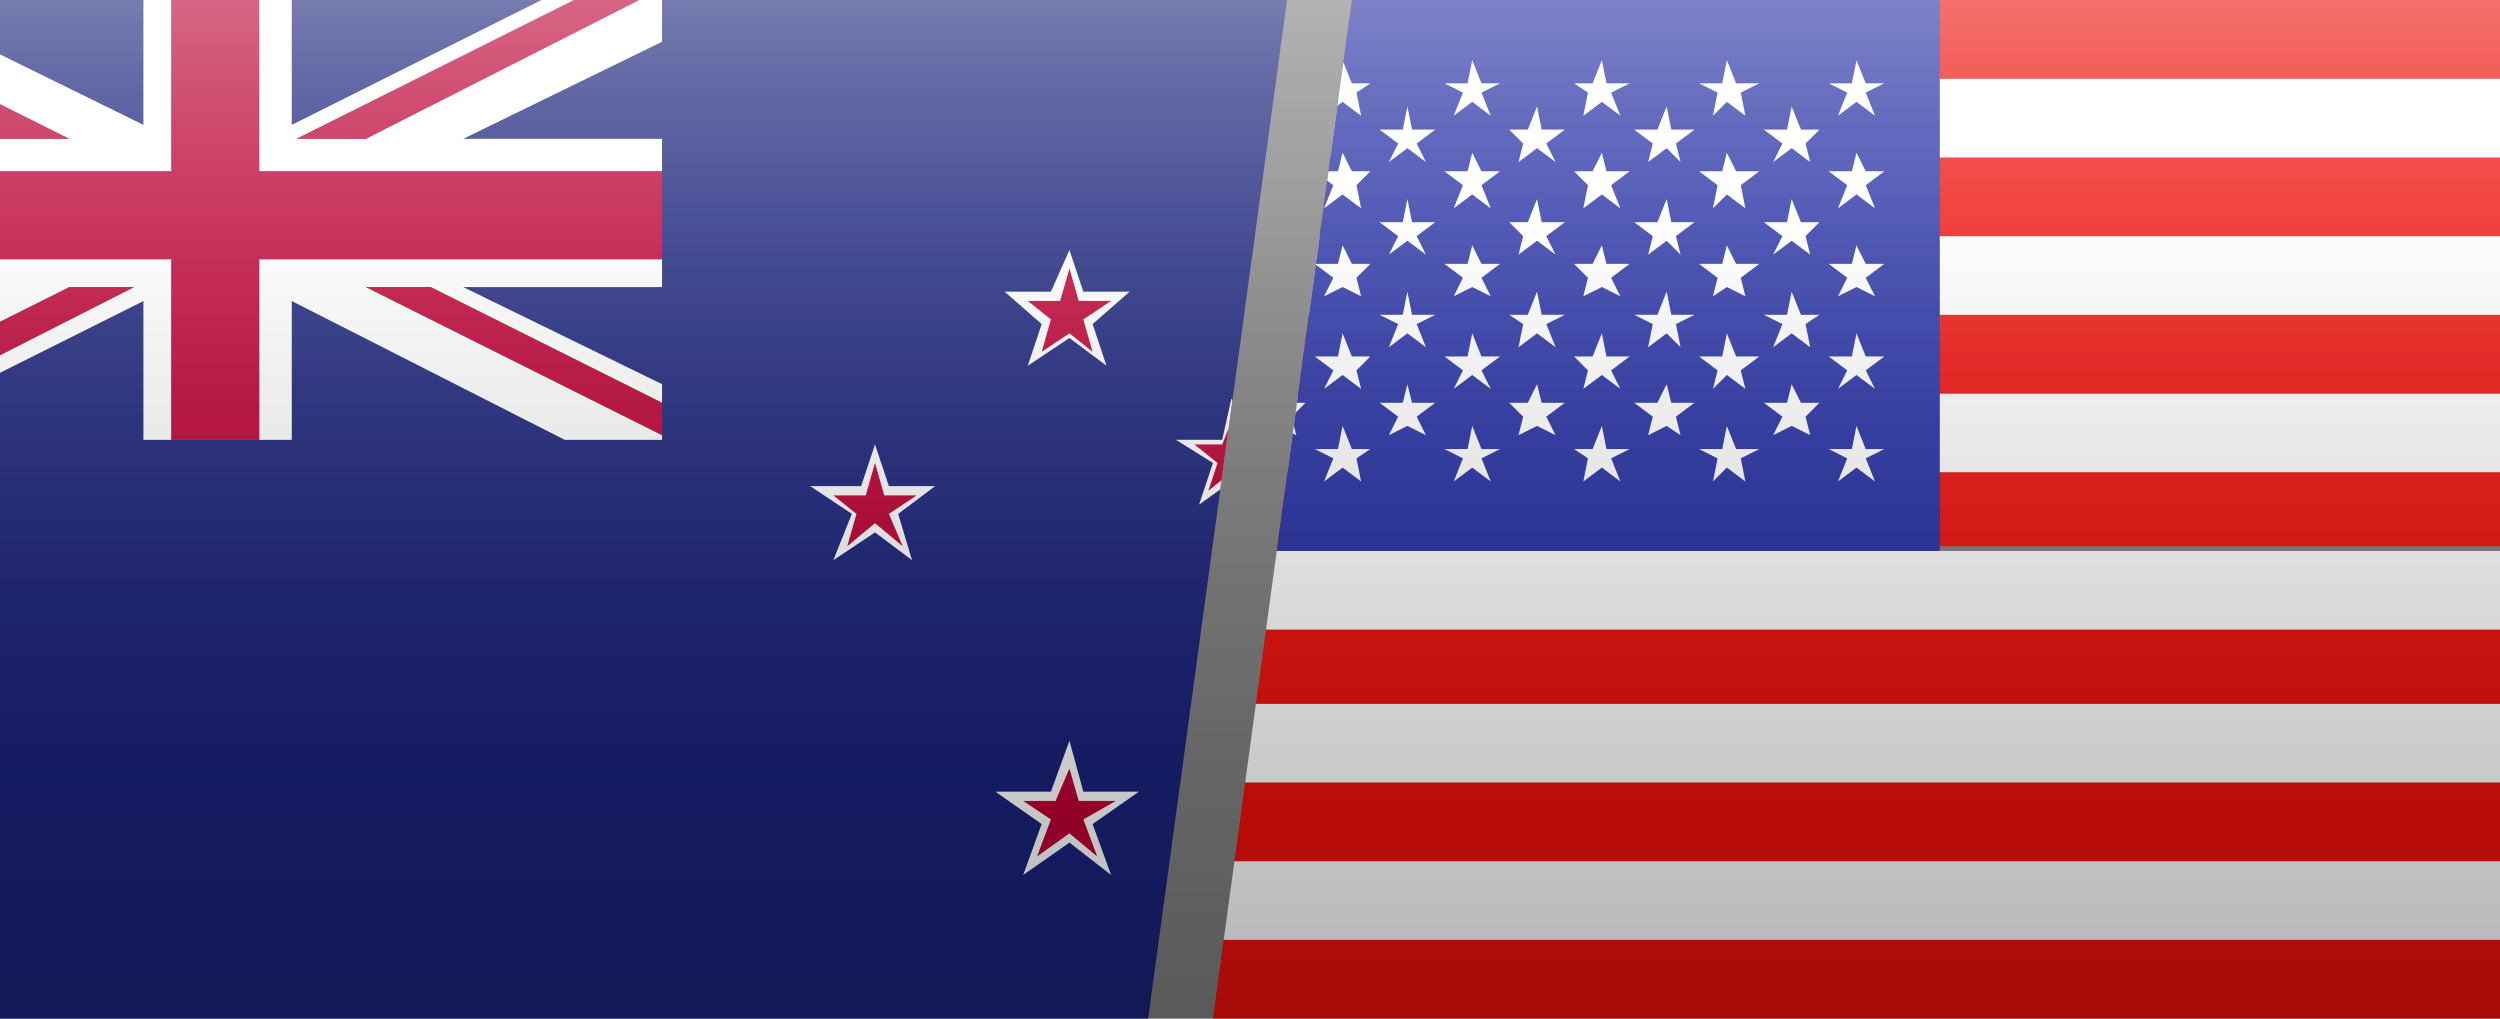 <?xml version="1.0" encoding="utf-8"?>
<!-- Generator: Adobe Illustrator 27.4.0, SVG Export Plug-In . SVG Version: 6.00 Build 0)  -->
<svg version="1.1" id="Layer_2_00000125602228166331927860000015133909200115590300_"
	 xmlns="http://www.w3.org/2000/svg" xmlns:xlink="http://www.w3.org/1999/xlink" x="0px" y="0px" viewBox="0 0 54 22"
	 style="enable-background:new 0 0 54 22;" xml:space="preserve">
<rect x="0" y="0" width="54" height="22" fill="#808080" stroke="none"/>
<style type="text/css">
	.st0{clip-path:url(#SVGID_00000034076758045019430160000009695931672756060341_);}
	.st1{clip-path:url(#SVGID_00000008831471727734586210000002645565671076767654_);}
	.st2{fill:#1A237B;}
	.st3{fill:#FFFFFF;}
	.st4{fill:#BC0034;}
	.st5{clip-path:url(#SVGID_00000078017299715113222570000000809201473240979612_);}
	.st6{clip-path:url(#SVGID_00000057142034278803017990000017368531556140783252_);}
	.st7{fill:#EE100B;}
	.st8{fill:#2630A4;}
	.st9{fill:url(#SVGID_00000104708124430909437340000017185977442903671715_);}
	.st10{fill:url(#SVGID_00000155146589952044732990000008948956379242116784_);}
</style>
<g id="Layer_1-2">
	<g>
		<g>
			<defs>
				<polygon id="SVGID_1_" points="24.8,22 0,22 0,0 27.8,0 				"/>
			</defs>
			<clipPath id="SVGID_00000149354256506382026860000013075674894071475077_">
				<use xlink:href="#SVGID_1_"  style="overflow:visible;"/>
			</clipPath>
			<g style="clip-path:url(#SVGID_00000149354256506382026860000013075674894071475077_);">
				<g id="NEW_ZEALAND">
					<g>
						<defs>
							<rect id="SVGID_00000164474299010978169080000000939979677367920001_" x="-4.9" y="-0.2" width="38.3" height="22.4"/>
						</defs>
						<clipPath id="SVGID_00000043457160972602206500000010668304162424206743_">
							<use xlink:href="#SVGID_00000164474299010978169080000000939979677367920001_"  style="overflow:visible;"/>
						</clipPath>
						<g style="clip-path:url(#SVGID_00000043457160972602206500000010668304162424206743_);">
							<polygon class="st2" points="14.3,-0.2 14.3,0.5 14.3,0.8 14.3,0.9 10,3 14.3,3 14.3,3.7 14.3,4.6 14.3,5.6 14.3,6.2 10,6.2 
								14.3,8.3 14.3,8.7 14.3,9.4 14.3,9.5 12.9,9.5 12.5,9.5 12.2,9.5 6.3,6.5 6.3,9.5 5.6,9.5 4.7,9.5 3.7,9.5 3.1,9.5 3.1,6.5 
								-2.9,9.5 -3.6,9.5 -4.9,9.5 -4.9,22.2 33.4,22.2 33.4,-0.2 							"/>
							<polygon class="st2" points="6.3,-0.2 6.3,2.7 12.1,-0.2 							"/>
							<polygon class="st2" points="3.1,-0.2 -2.8,-0.2 3.1,2.7 							"/>
							<polygon class="st3" points="14.2,-0.2 7.9,3 6.4,3 12.8,-0.2 12.1,-0.2 6.3,2.7 6.3,-0.2 5.6,-0.2 5.6,3.1 5.6,3.4 5.6,3.7 
								6.6,3.7 8,3.7 8.5,3.7 8.7,3.7 14.3,3.7 14.3,3 10,3 14.3,0.9 14.3,0.8 14.3,0.5 14.3,-0.2 							"/>
							<polygon class="st3" points="3.1,-0.2 3.1,2.7 -2.8,-0.2 -4.9,-0.2 1.5,3 0,3 -4.9,0.5 -4.9,0.9 -0.7,3 -4.9,3 -4.9,3.7 
								0.6,3.7 1.3,3.7 2.8,3.7 3.7,3.7 3.7,3.4 3.7,3.2 3.7,3.1 3.7,-0.2 							"/>
							<polygon class="st3" points="8,5.6 6.6,5.6 5.6,5.6 5.6,5.8 5.6,6.1 5.6,6.2 5.6,9.5 6.3,9.5 6.3,6.5 12.2,9.5 12.5,9.5 
								12.9,9.5 14.3,9.5 14.3,9.4 7.9,6.2 9.3,6.2 14.3,8.7 14.3,8.3 10,6.2 14.3,6.2 14.3,5.6 8.7,5.6 							"/>
							<polygon class="st3" points="2.8,5.6 1.3,5.6 0.8,5.6 0.6,5.6 -4.9,5.6 -4.9,6.2 -0.7,6.2 -4.9,8.3 -4.9,9.4 1.5,6.2 
								2.9,6.2 -3.6,9.5 -2.9,9.5 3.1,6.5 3.1,9.5 3.7,9.5 3.7,6.2 3.7,5.8 3.7,5.6 							"/>
							<polygon class="st4" points="1.5,6.2 -4.9,9.4 -4.9,9.5 -3.6,9.5 2.9,6.2 							"/>
							<polygon class="st4" points="-4.9,0.5 0,3 1.5,3 -4.9,-0.2 							"/>
							<polygon class="st4" points="14.2,-0.2 12.8,-0.2 6.4,3 7.9,3 							"/>
							<polygon class="st4" points="7.9,6.2 14.3,9.4 14.3,8.7 9.3,6.2 							"/>
							<polygon class="st4" points="3.7,-0.2 3.7,3.1 3.7,3.2 3.7,3.4 3.7,3.7 2.8,3.7 1.3,3.7 0.6,3.7 -4.9,3.7 -4.9,5.6 0.6,5.6 
								0.8,5.6 1.3,5.6 2.8,5.6 3.7,5.6 3.7,5.8 3.7,6.2 3.7,9.5 4.7,9.5 5.6,9.5 5.6,6.2 5.6,6.1 5.6,5.8 5.6,5.6 6.6,5.6 8,5.6 
								8.7,5.6 14.3,5.6 14.3,4.6 14.3,3.7 8.7,3.7 8.5,3.7 8,3.7 6.6,3.7 5.6,3.7 5.6,3.4 5.6,3.1 5.6,-0.2 							"/>
							<polygon class="st3" points="21.7,6.3 22.7,6.3 23.1,5.4 23.4,6.3 24.4,6.3 23.6,7 23.9,7.9 23.1,7.3 22.2,7.9 22.5,7 
															"/>
							<polygon class="st4" points="22.2,6.5 22.9,6.5 23.1,5.8 23.3,6.5 24,6.5 23.4,6.9 23.6,7.6 23.1,7.2 22.5,7.6 22.7,6.9 
															"/>
							<polygon class="st3" points="17.5,10.5 18.6,10.5 18.9,9.6 19.2,10.5 20.2,10.5 19.4,11.1 19.7,12.1 18.9,11.5 18,12.1 
								18.4,11.1 							"/>
							<polygon class="st4" points="18,10.7 18.7,10.7 18.9,10 19.1,10.7 19.8,10.7 19.2,11.1 19.5,11.8 18.9,11.3 18.3,11.8 
								18.5,11.1 							"/>
							<polygon class="st3" points="25.4,9.5 26.4,9.5 26.6,8.6 26.9,9.5 27.8,9.5 27.1,10 27.4,10.9 26.6,10.4 25.9,10.9 26.2,10 
															"/>
							<polygon class="st4" points="25.8,9.6 26.4,9.6 26.6,9.1 26.8,9.6 27.4,9.6 26.9,10 27.1,10.6 26.6,10.2 26.1,10.6 26.3,10 
															"/>
							<polygon class="st3" points="21.5,17.1 22.7,17.1 23.1,16 23.4,17.1 24.6,17.1 23.6,17.8 24,18.9 23.1,18.2 22.1,18.9 
								22.5,17.8 							"/>
							<polygon class="st4" points="22.1,17.3 22.8,17.3 23.1,16.6 23.3,17.3 24.1,17.3 23.4,17.7 23.7,18.5 23.1,18 22.4,18.5 
								22.7,17.7 							"/>
						</g>
					</g>
				</g>
			</g>
		</g>
		<g>
			<defs>
				<polygon id="SVGID_00000113330038377364159410000007667346560627647164_" points="54,22 26.2,22 29.2,0 54,0 				"/>
			</defs>
			<clipPath id="SVGID_00000025428065488320541640000011427518226565711010_">
				<use xlink:href="#SVGID_00000113330038377364159410000007667346560627647164_"  style="overflow:visible;"/>
			</clipPath>
			<g style="clip-path:url(#SVGID_00000025428065488320541640000011427518226565711010_);">
				<g id="USA">
					<g>
						<defs>
							<rect id="SVGID_00000077292891798612117090000008174923784607681671_" x="24.7" width="37.7" height="22"/>
						</defs>
						<clipPath id="SVGID_00000018208715039086101810000014710052090675464837_">
							<use xlink:href="#SVGID_00000077292891798612117090000008174923784607681671_"  style="overflow:visible;"/>
						</clipPath>
						<g style="clip-path:url(#SVGID_00000018208715039086101810000014710052090675464837_);">
							<g>
								<rect x="24.7" y="20.3" class="st7" width="37.7" height="1.7"/>
								<rect x="24.7" y="18.6" class="st3" width="37.7" height="1.7"/>
								<rect x="24.7" y="16.9" class="st7" width="37.7" height="1.7"/>
								<rect x="24.7" y="15.2" class="st3" width="37.7" height="1.7"/>
								<rect x="24.7" y="13.5" class="st7" width="37.7" height="1.7"/>
								<rect x="24.7" y="11.9" class="st3" width="37.7" height="1.7"/>
								<rect x="24.7" y="10.1" class="st7" width="37.7" height="1.7"/>
								<rect x="24.7" y="8.5" class="st3" width="37.7" height="1.7"/>
								<rect x="24.7" y="6.8" class="st7" width="37.7" height="1.7"/>
								<rect x="24.7" y="5.1" class="st3" width="37.7" height="1.7"/>
								<rect x="24.7" y="3.4" class="st7" width="37.7" height="1.7"/>
								<rect x="24.7" y="1.7" class="st3" width="37.7" height="1.7"/>
								<rect x="24.7" class="st7" width="37.7" height="1.7"/>
								<rect x="24.7" class="st8" width="17.2" height="11.9"/>
								<polygon class="st3" points="26.3,1.3 26.4,1.8 26.9,1.8 26.5,2 26.6,2.5 26.3,2.2 25.9,2.5 26,2 25.6,1.8 26.1,1.8 
																	"/>
								<polygon class="st3" points="26.3,3.3 26.4,3.7 26.9,3.7 26.5,4 26.6,4.5 26.3,4.2 25.9,4.5 26,4 25.6,3.7 26.1,3.7 
																	"/>
								<polygon class="st3" points="26.3,5.3 26.4,5.7 26.9,5.7 26.5,6 26.6,6.4 26.3,6.2 25.9,6.4 26,6 25.6,5.7 26.1,5.7 
																	"/>
								<polygon class="st3" points="26.3,7.2 26.4,7.7 26.9,7.7 26.5,8 26.6,8.4 26.3,8.1 25.9,8.4 26,8 25.6,7.7 26.1,7.7 
																	"/>
								<polygon class="st3" points="26.3,9.2 26.4,9.7 26.9,9.7 26.5,9.9 26.6,10.4 26.3,10.1 25.9,10.4 26,9.9 25.6,9.7 26.1,9.7 
																	"/>
								<polygon class="st3" points="27.6,2.3 27.8,2.8 28.2,2.8 27.9,3.1 28,3.5 27.6,3.2 27.3,3.5 27.4,3.1 27,2.8 27.5,2.8 
																	"/>
								<polygon class="st3" points="27.6,4.3 27.8,4.8 28.2,4.8 27.9,5.1 28,5.5 27.6,5.2 27.3,5.5 27.4,5.1 27,4.8 27.5,4.8 
																	"/>
								<polygon class="st3" points="27.6,6.3 27.8,6.8 28.2,6.8 27.9,7 28,7.5 27.6,7.2 27.3,7.5 27.4,7 27,6.8 27.5,6.8 								
									"/>
								<polygon class="st3" points="27.6,8.3 27.8,8.7 28.2,8.7 27.9,9 28,9.4 27.6,9.2 27.3,9.4 27.4,9 27,8.7 27.5,8.7 								
									"/>
								<polygon class="st3" points="29,1.3 29.2,1.8 29.6,1.8 29.3,2 29.4,2.5 29,2.2 28.6,2.5 28.8,2 28.4,1.8 28.9,1.8 								
									"/>
								<polygon class="st3" points="29,3.3 29.2,3.7 29.6,3.7 29.3,4 29.4,4.5 29,4.2 28.6,4.5 28.8,4 28.4,3.7 28.9,3.7 								
									"/>
								<polygon class="st3" points="29,5.3 29.2,5.7 29.6,5.7 29.3,6 29.4,6.4 29,6.2 28.6,6.4 28.8,6 28.4,5.7 28.9,5.7 								
									"/>
								<polygon class="st3" points="29,7.2 29.2,7.7 29.6,7.7 29.3,8 29.4,8.4 29,8.1 28.6,8.4 28.8,8 28.4,7.7 28.9,7.7 								
									"/>
								<polygon class="st3" points="29,9.2 29.2,9.7 29.6,9.7 29.3,9.9 29.4,10.4 29,10.1 28.6,10.4 28.8,9.9 28.4,9.7 28.9,9.7 
																	"/>
								<polygon class="st3" points="30.4,2.3 30.5,2.8 31,2.8 30.6,3.1 30.8,3.5 30.4,3.2 30,3.5 30.2,3.1 29.8,2.8 30.3,2.8 
																	"/>
								<polygon class="st3" points="30.4,4.3 30.5,4.8 31,4.8 30.6,5.1 30.8,5.5 30.4,5.2 30,5.5 30.2,5.1 29.8,4.8 30.3,4.8 
																	"/>
								<polygon class="st3" points="30.4,6.3 30.5,6.8 31,6.8 30.6,7 30.8,7.5 30.4,7.2 30,7.5 30.2,7 29.8,6.8 30.3,6.8 								
									"/>
								<polygon class="st3" points="30.4,8.3 30.5,8.7 31,8.7 30.6,9 30.8,9.4 30.4,9.2 30,9.4 30.2,9 29.8,8.7 30.3,8.7 								
									"/>
								<polygon class="st3" points="31.8,1.3 32,1.8 32.4,1.8 32,2 32.2,2.5 31.8,2.2 31.4,2.5 31.6,2 31.2,1.8 31.7,1.8 								
									"/>
								<polygon class="st3" points="31.8,3.3 32,3.7 32.4,3.7 32,4 32.2,4.5 31.8,4.2 31.4,4.5 31.6,4 31.2,3.7 31.7,3.7 								
									"/>
								<polygon class="st3" points="31.8,5.3 32,5.7 32.4,5.7 32,6 32.2,6.4 31.8,6.2 31.4,6.4 31.6,6 31.2,5.7 31.7,5.7 								
									"/>
								<polygon class="st3" points="31.8,7.2 32,7.7 32.4,7.7 32,8 32.2,8.4 31.8,8.1 31.4,8.4 31.6,8 31.2,7.7 31.7,7.7 								
									"/>
								<polygon class="st3" points="31.8,9.2 32,9.7 32.4,9.7 32,9.9 32.2,10.4 31.8,10.1 31.4,10.4 31.6,9.9 31.2,9.7 31.7,9.7 
																	"/>
								<polygon class="st3" points="33.2,2.3 33.3,2.8 33.8,2.8 33.4,3.1 33.6,3.5 33.2,3.2 32.8,3.5 32.9,3.1 32.6,2.8 33,2.8 
																	"/>
								<polygon class="st3" points="33.2,4.3 33.3,4.8 33.8,4.8 33.4,5.1 33.6,5.5 33.2,5.2 32.8,5.5 32.9,5.1 32.6,4.8 33,4.8 
																	"/>
								<polygon class="st3" points="33.2,6.3 33.3,6.8 33.8,6.8 33.4,7 33.6,7.5 33.2,7.2 32.8,7.5 32.9,7 32.6,6.8 33,6.8 
																	"/>
								<polygon class="st3" points="33.2,8.3 33.3,8.7 33.8,8.7 33.4,9 33.6,9.4 33.2,9.2 32.8,9.4 32.9,9 32.6,8.7 33,8.7 
																	"/>
								<polygon class="st3" points="34.6,1.3 34.7,1.8 35.2,1.8 34.8,2 35,2.5 34.6,2.2 34.2,2.5 34.3,2 34,1.8 34.4,1.8 								
									"/>
								<polygon class="st3" points="34.6,3.3 34.7,3.7 35.2,3.7 34.8,4 35,4.5 34.6,4.2 34.2,4.5 34.3,4 34,3.7 34.4,3.7 								
									"/>
								<polygon class="st3" points="34.6,5.3 34.7,5.7 35.2,5.7 34.8,6 35,6.4 34.6,6.2 34.2,6.4 34.3,6 34,5.7 34.4,5.7 								
									"/>
								<polygon class="st3" points="34.6,7.2 34.7,7.7 35.2,7.7 34.8,8 35,8.4 34.6,8.1 34.2,8.4 34.3,8 34,7.7 34.4,7.7 								
									"/>
								<polygon class="st3" points="34.6,9.2 34.7,9.7 35.2,9.7 34.8,9.9 35,10.4 34.6,10.1 34.2,10.4 34.3,9.9 34,9.7 34.4,9.7 
																	"/>
								<polygon class="st3" points="36,2.3 36.1,2.8 36.6,2.8 36.2,3.1 36.3,3.5 36,3.2 35.6,3.5 35.7,3.1 35.3,2.8 35.8,2.8 
																	"/>
								<polygon class="st3" points="36,4.3 36.1,4.8 36.6,4.8 36.2,5.1 36.3,5.5 36,5.2 35.6,5.5 35.7,5.1 35.3,4.8 35.8,4.8 
																	"/>
								<polygon class="st3" points="36,6.3 36.1,6.8 36.6,6.8 36.2,7 36.3,7.5 36,7.2 35.6,7.5 35.7,7 35.3,6.8 35.8,6.8 								
									"/>
								<polygon class="st3" points="36,8.3 36.1,8.7 36.6,8.7 36.2,9 36.3,9.4 36,9.2 35.6,9.4 35.7,9 35.3,8.7 35.8,8.7 								
									"/>
								<polygon class="st3" points="37.3,1.3 37.5,1.8 38,1.8 37.6,2 37.7,2.5 37.3,2.2 37,2.5 37.1,2 36.7,1.8 37.2,1.8 								
									"/>
								<polygon class="st3" points="37.3,3.3 37.5,3.7 38,3.7 37.6,4 37.7,4.5 37.3,4.2 37,4.5 37.1,4 36.7,3.7 37.2,3.7 								
									"/>
								<polygon class="st3" points="37.3,5.3 37.5,5.7 38,5.7 37.6,6 37.7,6.4 37.3,6.2 37,6.4 37.1,6 36.7,5.7 37.2,5.7 								
									"/>
								<polygon class="st3" points="37.3,7.2 37.5,7.7 38,7.7 37.6,8 37.7,8.4 37.3,8.1 37,8.4 37.1,8 36.7,7.7 37.2,7.7 								
									"/>
								<polygon class="st3" points="37.3,9.2 37.5,9.7 38,9.7 37.6,9.9 37.7,10.4 37.3,10.1 37,10.4 37.1,9.9 36.7,9.7 37.2,9.7 
																	"/>
								<polygon class="st3" points="38.7,2.3 38.9,2.8 39.3,2.8 39,3.1 39.1,3.5 38.7,3.2 38.3,3.5 38.5,3.1 38.1,2.8 38.6,2.8 
																	"/>
								<polygon class="st3" points="38.7,4.3 38.9,4.8 39.3,4.8 39,5.1 39.1,5.5 38.7,5.2 38.3,5.5 38.5,5.1 38.1,4.8 38.6,4.8 
																	"/>
								<polygon class="st3" points="38.7,6.3 38.9,6.8 39.3,6.8 39,7 39.1,7.5 38.7,7.2 38.3,7.5 38.5,7 38.1,6.8 38.6,6.8 
																	"/>
								<polygon class="st3" points="38.7,8.3 38.9,8.7 39.3,8.7 39,9 39.1,9.4 38.7,9.2 38.3,9.4 38.5,9 38.1,8.7 38.6,8.7 
																	"/>
								<polygon class="st3" points="40.1,1.3 40.3,1.8 40.7,1.8 40.3,2 40.5,2.5 40.1,2.2 39.7,2.5 39.9,2 39.5,1.8 40,1.8 
																	"/>
								<polygon class="st3" points="40.1,3.3 40.3,3.7 40.7,3.7 40.3,4 40.5,4.5 40.1,4.2 39.7,4.5 39.9,4 39.5,3.7 40,3.7 
																	"/>
								<polygon class="st3" points="40.1,5.3 40.3,5.7 40.7,5.7 40.3,6 40.5,6.4 40.1,6.2 39.7,6.4 39.9,6 39.5,5.7 40,5.7 
																	"/>
								<polygon class="st3" points="40.1,7.2 40.3,7.7 40.7,7.7 40.3,8 40.5,8.4 40.1,8.1 39.7,8.4 39.9,8 39.5,7.7 40,7.7 
																	"/>
								<polygon class="st3" points="40.1,9.2 40.3,9.7 40.7,9.7 40.3,9.9 40.5,10.4 40.1,10.1 39.7,10.4 39.9,9.9 39.5,9.7 40,9.7 
																	"/>
							</g>
						</g>
					</g>
				</g>
			</g>
		</g>
		<g>
			
				<linearGradient id="SVGID_00000136371682924948567470000000944560236156427956_" gradientUnits="userSpaceOnUse" x1="27" y1="1155.94" x2="27" y2="1133.94" gradientTransform="matrix(1 0 0 1 0 -1133.94)">
				<stop  offset="0" style="stop-color:#FFFFFF;stop-opacity:0"/>
				<stop  offset="0.26" style="stop-color:#FFFFFF;stop-opacity:0"/>
				<stop  offset="0.45" style="stop-color:#FFFFFF;stop-opacity:5.000000e-02"/>
				<stop  offset="0.61" style="stop-color:#FFFFFF;stop-opacity:0.11"/>
				<stop  offset="0.77" style="stop-color:#FFFFFF;stop-opacity:0.2"/>
				<stop  offset="0.91" style="stop-color:#FFFFFF;stop-opacity:0.31"/>
				<stop  offset="1" style="stop-color:#FFFFFF;stop-opacity:0.4"/>
			</linearGradient>
			<rect style="fill:url(#SVGID_00000136371682924948567470000000944560236156427956_);" width="54" height="22"/>
			
				<linearGradient id="SVGID_00000045582388885937652520000012445529326300580761_" gradientUnits="userSpaceOnUse" x1="-4706.21" y1="-706.41" x2="-4706.21" y2="-723.9" gradientTransform="matrix(-1 0 0 -1 -4679.21 -701.9)">
				<stop  offset="0" style="stop-color:#000000;stop-opacity:0"/>
				<stop  offset="1" style="stop-color:#000000;stop-opacity:0.3"/>
			</linearGradient>
			<rect y="4.5" style="fill:url(#SVGID_00000045582388885937652520000012445529326300580761_);" width="54" height="17.5"/>
		</g>
	</g>
</g>
</svg>
